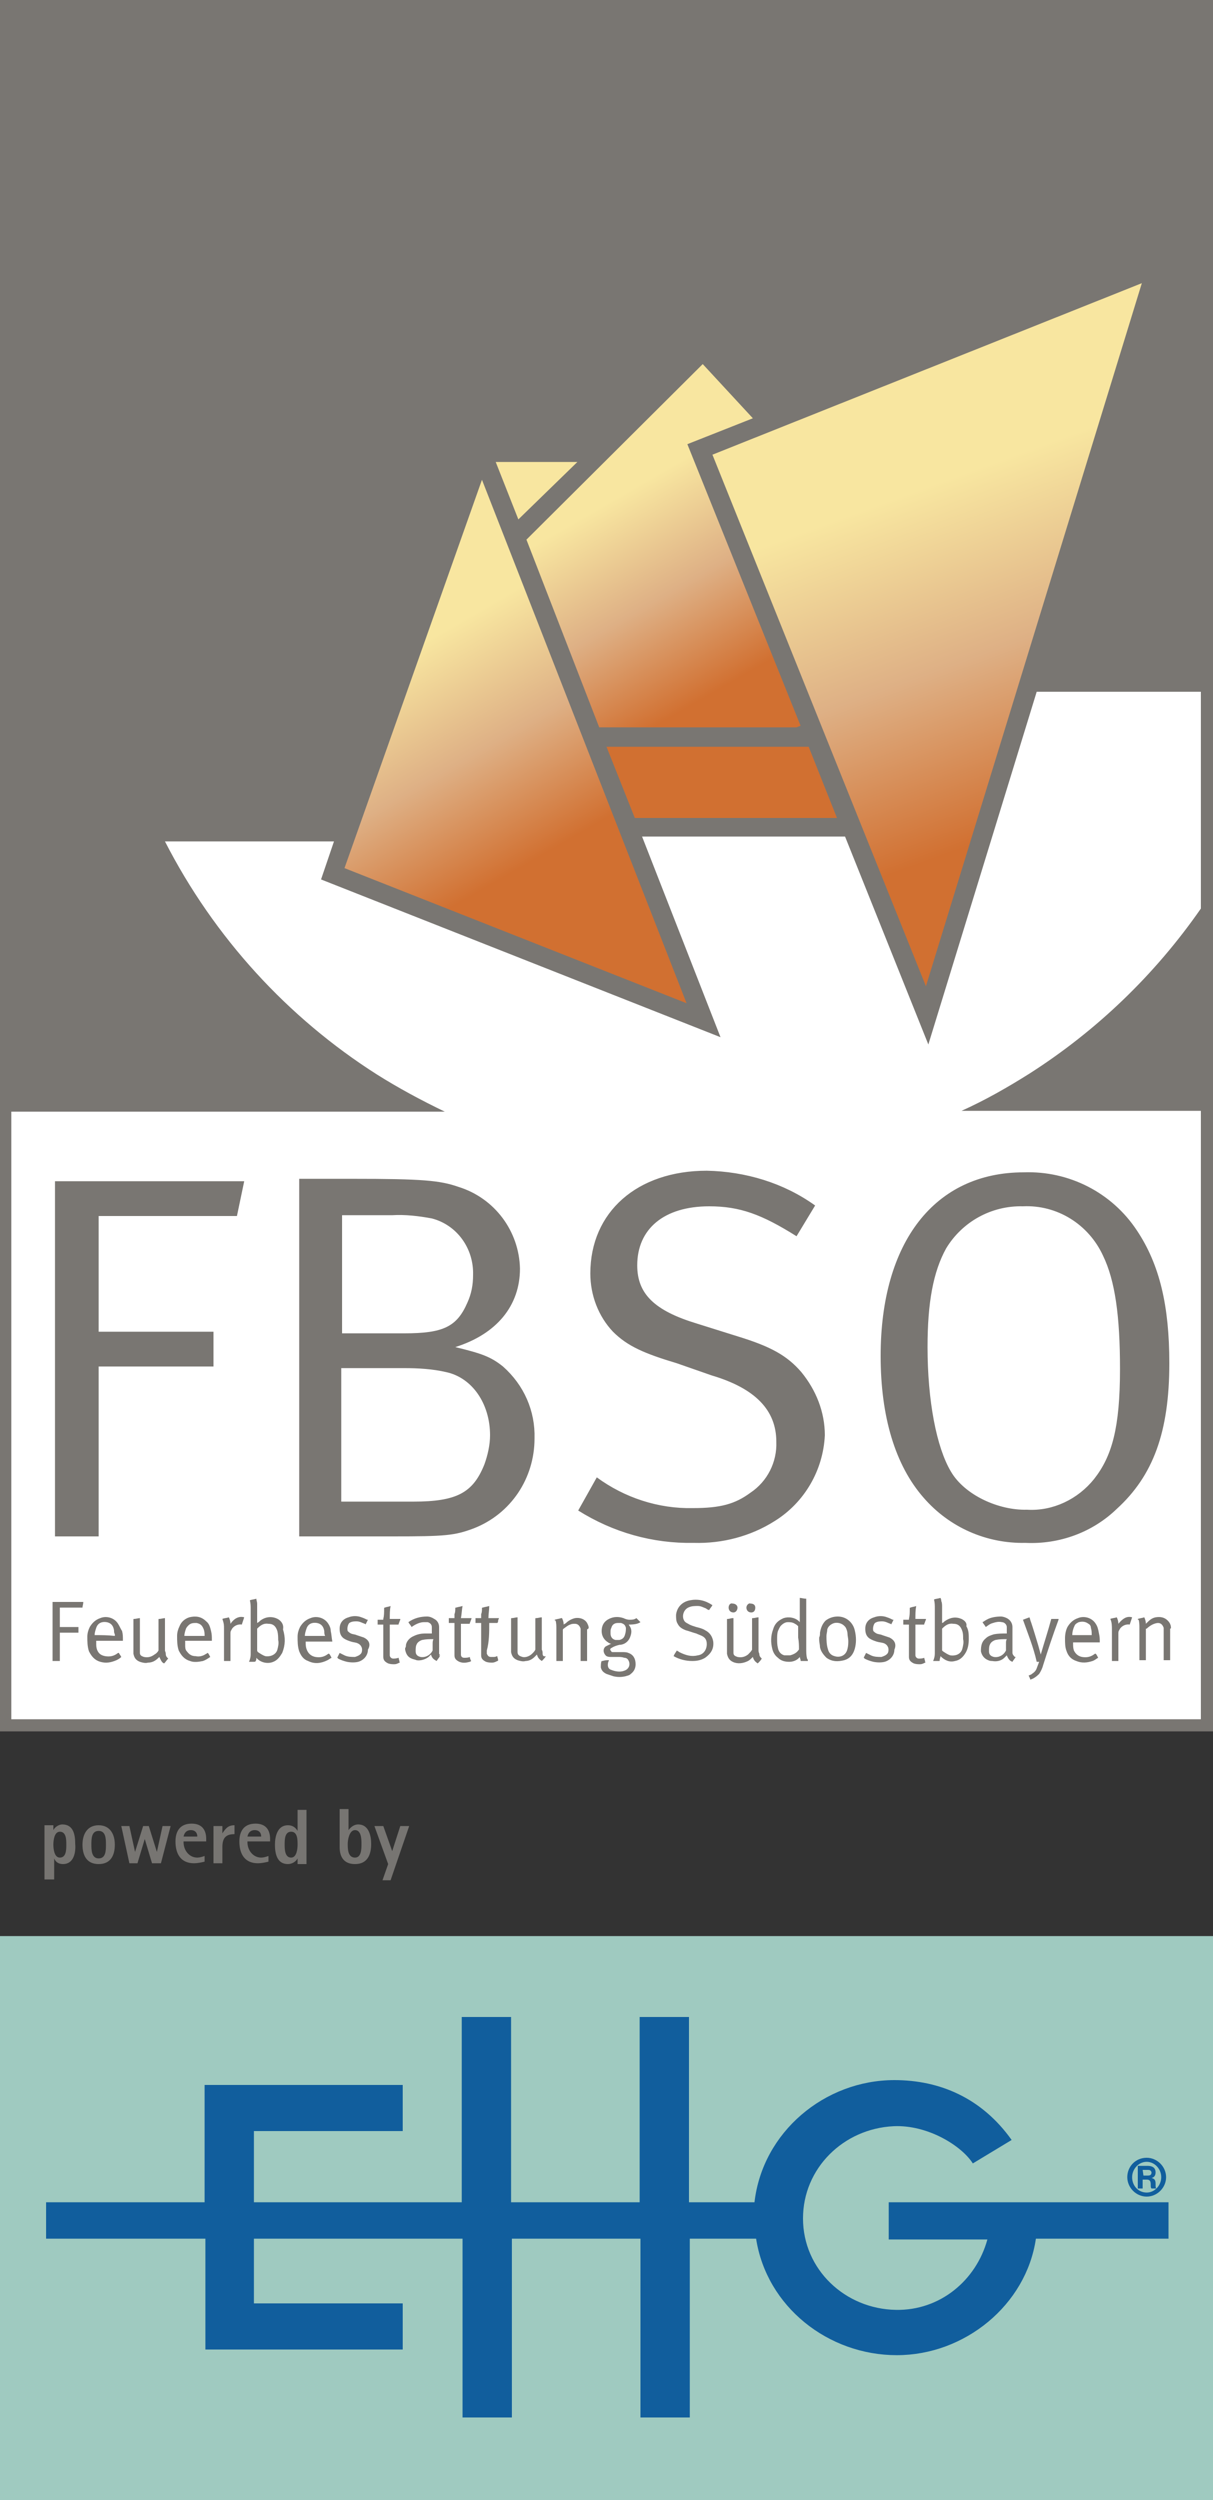 <svg xmlns="http://www.w3.org/2000/svg" xml:space="preserve" id="Ebene_1" x="0" y="0" style="enable-background:new 0 0 150 309" version="1.1" viewBox="0 0 150 309"><rect x="0" y="0" width="150" height="309" fill="#333333" stroke="none"/><style>.st1{fill:#797672}.st7{fill:#777572}.st9{fill:#115e9d}</style><path d="M.7 1h148.5v212H.7z" style="fill:#fff"/><path d="M0 0v214h150V0H0zm1.4 212.6v-75.2H55c-2.9-1.4-5.7-2.9-8.4-4.6-11-7-20.1-16.9-26.2-28.8h20.9l-1.6 4.7 49.4 19.5-9.7-24.8h25.1l10.3 25.7 13.4-43.6h20.3v26.8c-5.7 8.2-12.9 15.1-21.2 20.4-2.7 1.7-5.5 3.3-8.4 4.6h29.6v75.2H1.4z" class="st1"/><path d="M12.2 150.3h17.1l.9-4.3H6.8v43.9h5.4v-21h14.2v-4.3H12.2zM62.2 168.9c-1.5-1.2-2.6-1.6-5.9-2.4 5.1-1.6 8-5.1 8-9.7-.1-4.6-3.1-8.7-7.6-10.1-2.3-.8-4.4-1-13.2-1H37v44.2h11.5c6.6 0 7.7-.1 10.1-1 4.6-1.8 7.5-6.2 7.5-11.1.1-3.4-1.3-6.6-3.9-8.9zm-20-18.7h6.3c1.6-.1 3.3.1 4.9.4 3.1.8 5.2 3.7 5.1 7 0 1.2-.2 2.3-.7 3.4-1.3 3-3 3.8-7.8 3.8h-7.7v-14.6zM59.9 181c-1.4 3.5-3.4 4.6-8.8 4.6h-8.9v-16.5H50c1.7 0 3.5.1 5.2.5 3.2.7 5.4 3.9 5.4 7.8 0 1.2-.3 2.5-.7 3.6zM92.8 184.5c-1.9 1.4-3.7 1.9-7.1 1.9-4.3.1-8.5-1.3-11.9-3.8l-2.3 4.1c4.3 2.7 9.2 4.1 14.3 4 3.5.1 7-.8 10-2.7 3.7-2.3 6-6.3 6.2-10.6 0-2.9-1.1-5.6-2.9-7.8-1.8-2.1-3.9-3.2-7.8-4.4l-5.1-1.6c-5.3-1.6-7.4-3.7-7.4-7.2 0-4.5 3.3-7.3 8.9-7.3 3.8 0 6.5 1 10.8 3.7l2.3-3.8c-3.9-2.8-8.6-4.2-13.4-4.3-8.6 0-14.4 5.1-14.4 12.7 0 2.7 1 5.3 2.8 7.2 1.8 1.8 3.9 2.7 7.9 3.9L88 170c5.4 1.6 8 4.3 8 8.2.1 2.5-1.1 4.9-3.2 6.3zM138.1 186.5c4.5-4.1 6.5-9.5 6.5-18 0-7.1-1.2-12.2-4-16.4-3.1-4.7-8.4-7.4-14-7.2-11 0-17.7 8.6-17.7 22.7 0 7.5 1.8 13.5 5.3 17.5 3.2 3.7 7.8 5.7 12.6 5.6 4.2.2 8.3-1.3 11.3-4.2zm-20.5-4.6c-1.8-3-2.9-8.8-2.9-15.4 0-5.5.7-9.3 2.3-12.2 2-3.3 5.6-5.3 9.5-5.2 4.2-.2 8.1 2.2 9.9 6.1 1.5 3.1 2.1 7.5 2.1 14 0 7.3-1 10.8-3.2 13.6-2 2.5-5.1 4-8.3 3.8-3.5.1-7.7-1.8-9.4-4.7zM34.5 200.2c-.6-.4-1.5-.5-2.3.1-.1.1-.2.2-.4.3v-2.4c0-.2-.1-.4-.1-.6-.3.1-.6.1-.8.2.1.4.1.7.1 1.1v5.4c0 .3 0 .5-.1.8 0 .1-.1.2-.1.3h.5c.3 0 .3 0 .4-.3v-.2c.5.6 1.4.8 2.1.5.5-.2.8-.6 1.1-1.1.4-1 .4-1.9.1-2.9.1-.5-.1-.9-.5-1.2zm-.2 3.7c-.2.7-1 .9-1.5.8-.3-.1-.6-.3-.9-.5 0 0-.1-.1-.1-.2v-2.7c.4-.4.8-.7 1.4-.6.6 0 .9.3 1.1.9.1.4.1.8.1 1.1.1.4 0 .8-.1 1.2zM14.6 200.7c-.5-.8-1.5-1-2.2-.7-.6.2-1 .6-1.3 1.1-.2.4-.3.8-.3 1.2 0 .6 0 1.2.2 1.8.3.6.7 1.1 1.4 1.3.7.2 1.3.1 2-.2.2-.1.4-.2.6-.4-.1-.2-.2-.3-.3-.5h-.1c-.5.4-1 .5-1.6.4-.5-.1-.8-.3-1-.8-.1-.3-.1-.5-.1-.8v-.3h3.3v-.1c0-.4 0-.7-.1-1.1-.2-.3-.3-.6-.5-.9zm-2.9 1.4c0-.3.1-.6.2-.9.2-.6.7-.8 1.3-.7.5.1.8.4.9 1 0 .2 0 .3.1.5v.2c-.9-.1-1.7-.1-2.5-.1zM25.5 200.4c-.6-.6-1.3-.7-2.1-.5-.6.2-1 .6-1.2 1.1-.2.4-.3.8-.3 1.2 0 .6 0 1.2.2 1.8.3.6.7 1.1 1.4 1.3.5.2 1.1.1 1.6 0 .3-.1.6-.3.9-.5-.1-.2-.2-.4-.3-.5-.1 0-.1.1-.2.1-.4.3-.9.4-1.3.3-.5 0-.8-.2-1.1-.6-.2-.2-.2-.5-.2-.8v-.5h3.3v-.1c0-.4 0-.7-.1-1.1-.1-.4-.2-.9-.6-1.2zm-2.7 1.8c0-.3.1-.6.2-.9.1-.2.2-.3.3-.4.3-.3.6-.3 1-.3.5.1.7.3.9.8.1.3.1.5.1.8h-2.5zM40.9 201.6c0-.3-.1-.6-.3-.9-.5-.8-1.5-1-2.2-.7-.6.2-1 .6-1.3 1.1-.2.4-.3.8-.3 1.2 0 .6 0 1.2.2 1.8.2.5.5 1 1.1 1.2.8.4 1.6.3 2.4-.1.2-.1.3-.2.5-.3-.1-.2-.2-.4-.3-.5h-.1c-.5.4-1 .5-1.6.4-.5-.1-.9-.4-1.1-1-.1-.3-.1-.6-.1-.9h3.3c-.1-.5-.1-.9-.2-1.3zm-3.2.6c0-.3.1-.6.2-.9.2-.6.7-.8 1.3-.7.5.1.8.4.9 1 0 .2 0 .4.1.6h-2.5zM20.4 204v-4c-.2 0-.5.1-.7.1-.1 0-.1 0-.1.1V204c-.1.2-.3.4-.5.5-.4.3-.8.4-1.3.3-.3-.1-.5-.2-.5-.5V200c-.2 0-.5.1-.7.1-.1 0-.1 0-.1.1v4.2c.1.5.3.8.8 1 .3.1.7.2 1 .1.5 0 .9-.2 1.3-.6l.1-.1c.2.4.3.7.6.8.2-.2.3-.4.5-.6-.2-.2-.3-.3-.3-.6 0-.2-.1-.3-.1-.4zM6.5 205.3h.9v-3.5h2.3v-.7H7.4v-2.4H10.2c0-.2.1-.4.1-.7H6.5v7.3zM45 202.4l-.9-.3c-.2-.1-.5-.1-.7-.2-.2-.1-.3-.2-.4-.3-.1-.3 0-.8.2-1 .3-.2.6-.2.9-.2.4 0 .7.2 1 .3 0 0 .1 0 .1.1l.3-.6h-.1c-.2-.1-.4-.2-.7-.3-.5-.2-1.1-.2-1.6 0-.7.2-1.1.7-1.1 1.4 0 .5.1.9.5 1.2.3.2.6.3.9.4.3.1.6.1.8.2.5.2.7.7.5 1.2-.2.3-.5.4-.8.5-.4 0-.9 0-1.3-.2l-.6-.3-.3.6s.1 0 .1.1c.4.2.7.3 1.1.4.5.1 1 .1 1.4 0 .7-.2 1.2-.8 1.2-1.5.4-.7.1-1.2-.5-1.5zM48.3 198.5c-.2.1-.5.1-.7.2-.1 0-.1 0-.1.2 0 .4 0 .8-.1 1.2v.1h-.7v.6h.7v4c0 .4.2.6.6.8.3.1.5.1.8.1.2 0 .4-.1.6-.2 0 0 .1 0 0-.1 0-.2-.1-.3-.1-.5-.3.1-.5.1-.7.1-.2 0-.4-.2-.4-.4v-3.8h1c.1 0 .1 0 .1-.1.1-.2.1-.3.2-.5v-.1h-1.3c0-.6 0-1.1.1-1.6zM28.5 200.7c0-.3-.1-.6-.2-.8-.3.1-.6.1-.8.2.2.6.2.7.2 1.3v3.9h.8v-3.4c0-.1 0-.3.1-.4.2-.5.8-.8 1.3-.7l.3-.9c-.7-.2-1.3.2-1.7.8zM54.3 204.4v-3.3c0-.4-.2-.8-.6-1-.3-.2-.6-.3-.9-.3-.8 0-1.6.2-2.3.7.1.2.3.4.4.6.4-.3 1-.6 1.5-.6h.5c.3.1.5.3.5.6v.8h-.9c-.4 0-.9.1-1.3.3-.5.2-.9.6-1 1.1 0 .1 0 .3-.1.4v.2c.1.5.3.9.8 1.1.2.1.4.1.6.2.5.1 1.1-.1 1.5-.4l.3-.3c.1.4.3.6.7.8.1-.2.3-.4.4-.6 0 0-.1 0-.1-.1.2.1.1 0 0-.2zm-.8-1.2V204c-.3.6-.9.9-1.5.8-.4-.1-.6-.3-.6-.7 0-.3 0-.6.1-.8.1-.3.4-.5.7-.6.5-.1.9-.1 1.4-.1-.1.2-.1.4-.1.6zM79.2 200.5l-.5-.5c-.3.2-.5.2-.9.2-.2 0-.5-.1-.7-.2-.6-.2-1.2-.2-1.8.1-.6.3-.9.8-.9 1.5 0 .6.3 1.1.8 1.4.1.1.2.1.4.2h-.1l-.6.3c-.4.3-.3.9.1 1.2.2.1.4.1.6.1h.8c.3 0 .5 0 .8.1.2 0 .4.1.5.3.3.5.1 1.1-.5 1.3-.5.2-1.1.1-1.6-.1-.4-.1-.5-.5-.4-.9 0-.1.1-.2.1-.3-.3 0-.5 0-.8.1h-.1c-.1.2-.1.5-.1.8.1.4.3.6.7.8l.9.3c.5.1.9.1 1.4 0 .3-.1.5-.1.7-.3.4-.3.6-.7.6-1.2 0-.7-.3-1.2-.9-1.4-.2-.1-.5-.1-.8-.1h-1.1c-.1 0-.2 0-.2-.1-.1-.1-.2-.2-.1-.3 0-.1.1-.1.1-.1.3-.2.6-.3 1-.4.6 0 1.1-.4 1.3-.9.2-.5.3-1-.1-1.5 0 0 0-.1-.1-.1.8 0 1.2-.1 1.5-.3zm-1.9 1.5c-.1.4-.3.6-.7.7h-.5c-.4-.1-.6-.4-.6-.8v-.2c0-.2 0-.3.1-.5.1-.4.4-.6.8-.6h.4c.3.1.5.2.6.6 0 .2 0 .5-.1.8zM99.7 203.8V197.6c-.3 0-.6-.1-.8-.1v3c-.5-.6-1.4-.7-2-.5-.7.3-1.1.7-1.3 1.4-.3.8-.3 1.6-.1 2.4.1.4.3.8.7 1.1.4.4.9.5 1.4.5.5 0 1-.2 1.3-.6 0 .1.1.3.1.4 0 .1 0 .1.1.1h.8c0-.1 0-.2-.1-.3-.1-.4-.1-.8-.1-1.2zm-.9 0c0 .1 0 .1-.1.2-.2.3-.6.5-1 .6H97c-.4-.1-.7-.4-.8-.9-.1-.4-.1-.8-.1-1.1 0-.3 0-.7.1-1 .1-.2.2-.5.4-.7.2-.2.5-.4.8-.4.3 0 .6 0 .9.2.2.1.3.2.4.3V202.4c.1.6.1 1 .1 1.4zM87.2 201.5c-.3-.2-.7-.3-1.1-.4-.3-.1-.7-.2-1-.4-.2-.1-.4-.2-.5-.4-.3-.5-.1-1.3.5-1.6.4-.2.8-.2 1.2-.2.4 0 .7.2 1 .3.1.1.3.2.4.2.1-.2.3-.4.4-.6-.9-.6-1.8-.8-2.8-.6-1 .2-1.6.9-1.7 1.8 0 .4 0 .8.2 1.1.2.4.5.6 1 .8.4.1.9.3 1.3.4.2.1.5.2.7.3.4.2.6.5.6 1 0 .7-.4 1.3-1.1 1.4-.8.2-1.5 0-2.3-.4-.1-.1-.2-.1-.3-.2-.1.2-.3.4-.4.7.7.4 1.5.6 2.3.6.6 0 1.1-.1 1.6-.4.7-.5 1.1-1.1 1-2-.1-.6-.4-1.1-1-1.4zM67.1 204.4c0-.2 0-.3-.1-.5v-4c-.2 0-.5.1-.7.1-.1 0-.1 0-.1.1V203.9c-.1.2-.2.3-.4.5-.3.3-.8.5-1.2.4-.3-.1-.6-.2-.6-.6v-4.3c-.2 0-.5.1-.7.1-.1 0-.1 0-.1.1V204.2c.1.5.3.8.8 1 .3.1.7.2 1 .1.4 0 .8-.2 1.1-.5l.3-.3c.1.4.3.6.6.8.2-.2.4-.4.5-.6-.3.1-.4-.1-.4-.3zM93.8 203.9v-4c-.2 0-.5.1-.7.1-.1 0-.1 0-.1.1V203.9c-.1.2-.3.4-.5.6-.4.3-.8.4-1.3.3-.3-.1-.5-.2-.5-.5V200h-.1c-.2 0-.4.1-.6.1-.1 0-.1 0-.1.1v4.2c.1.5.3.8.7 1 .6.3 1.3.2 1.9-.1.2-.1.4-.3.6-.5.1.4.3.6.6.8.2-.2.4-.4.5-.6-.2-.2-.3-.3-.3-.6-.1-.2-.1-.3-.1-.5zM72.8 201.2c0-.2-.1-.4-.2-.6-.3-.5-.9-.7-1.5-.6-.4.1-.8.3-1.1.6-.1.1-.2.1-.3.2v-.1c0-.2-.1-.5-.2-.7h-.1c-.3.1-.5.1-.8.2 0 .1 0 .1.1.1.1.3.1.7.1 1v4h.8V201.5c0-.1 0-.1.1-.2.3-.2.5-.4.8-.5.2-.1.4-.1.6-.1.4 0 .6.3.7.6v4h.8v-3.9c.2-.1.2-.2.2-.2zM57.2 198.5c-.1 0-.1 0 0 0-.3.1-.5.1-.8.2-.1 0-.1 0-.1.1 0 .2 0 .5-.1.7v.5h-.7v.6h.7v4c0 .4.2.6.6.8.5.2.9.1 1.3 0 .2-.1.2-.1.1-.2 0-.1-.1-.2-.1-.4-.2.1-.5.1-.7.1-.3 0-.4-.2-.4-.4v-3.8h1c.1 0 .1 0 .1-.1.1-.2.1-.3.2-.5v-.1H57c.1-.5.1-1 .2-1.5zM60.5 200.6h1c.1-.1.1-.2.1-.3 0-.1.1-.2.1-.3h-1.3c0-.5.1-1 .1-1.5-.3.1-.5.1-.8.2-.1 0-.1 0-.1.1 0 .2 0 .5-.1.7v.5h-.7v.6h.7v4c0 .4.2.6.6.8.3.1.5.1.8.1.2 0 .4-.1.6-.2 0 0 .1 0 .1-.1 0-.2-.1-.3-.1-.5-.1 0-.2.1-.4.1h-.4c-.3 0-.4-.2-.5-.4v-.4c.3-1.1.3-2.2.3-3.4 0 .1 0 0 0 0zM92.3 198.7c0 .3.2.6.6.6.3 0 .5-.2.5-.6 0-.3-.2-.5-.6-.5-.2-.1-.5.2-.5.5zM90.1 198.7c0 .3.2.6.6.6.3 0 .5-.3.5-.6s-.3-.5-.6-.5c-.3-.1-.5.2-.5.5zM103.6 199.8c-.6 0-1.1.2-1.5.5-.4.4-.6.9-.7 1.5 0 .2 0 .4-.1.6V202.7c0 .3.1.6.1.9.1.5.4.9.8 1.3.7.5 1.4.5 2.2.3.7-.2 1.1-.7 1.3-1.4.2-.7.2-1.5 0-2.3-.2-.9-1-1.7-2.1-1.7zm1.2 4c-.2.9-1 1.1-1.6.9-.4-.1-.7-.4-.8-.8-.2-.6-.2-1.2-.2-1.7 0-.3.1-.5.1-.8.1-.4.5-.7.9-.8.5-.1 1.1.1 1.4.6.1.2.2.5.2.7 0 .3.1.6.1.9 0 .3 0 .6-.1 1zM118.9 200.1c-.7-.3-1.4-.2-2.1.3-.1.1-.2.2-.3.2v-2c0-.2 0-.5-.1-.7 0-.1 0-.2-.1-.4-.3.1-.6.1-.8.2.1.4.1.7.1 1.1v5.4c0 .3 0 .5-.1.8 0 .1-.1.2-.1.3h.7c.1 0 .1 0 .1-.1 0-.2.1-.3.1-.5.5.5 1.1.8 1.8.6.6-.1 1-.5 1.3-1 .3-.5.4-1.1.4-1.7 0-.6 0-1.1-.3-1.6.1-.4-.2-.7-.6-.9zm.1 3.7c-.2.7-.9.9-1.5.8-.3-.1-.6-.3-.9-.5l-.1-.1v-2.7c.4-.4.8-.7 1.4-.6.6 0 .9.3 1.1.9.1.3.1.6.1 1 .1.4 0 .8-.1 1.2zM125.2 204.3v-3.2c0-.5-.3-.9-.7-1.1-.2-.1-.5-.2-.7-.2-.6 0-1.3.1-1.8.4-.2.1-.3.2-.5.3.1.2.3.4.4.6.3-.2.5-.4.9-.5.3-.1.7-.2 1.1-.1.3 0 .6.3.6.6v.8h-.1c-.5 0-1 0-1.5.1-.3.1-.7.2-1 .5-.5.4-.6.9-.6 1.6.1.5.4.9.9 1.1.2.1.4.1.5.1.5.1 1.1 0 1.5-.4l.3-.3c.2.5.4.7.7.8.1-.2.3-.4.4-.6h-.1c-.1-.1-.3-.3-.3-.5zm-.8-1.2v.9c-.3.6-.9.9-1.5.8-.4-.1-.6-.3-.6-.7 0-.3 0-.6.1-.8.1-.3.4-.5.7-.6.5-.1.9-.1 1.4-.1-.1.2-.1.3-.1.5zM135.5 200.7c-.5-.8-1.5-1-2.2-.7-.6.2-1 .6-1.3 1.1-.2.4-.3.9-.3 1.4 0 .6 0 1.1.2 1.6.2.6.6 1 1.2 1.2.7.3 1.4.2 2 0 .3-.1.5-.3.7-.4-.1-.2-.2-.4-.3-.5h-.1c-.5.4-1 .5-1.6.4-.5-.1-.8-.4-1-.8-.1-.3-.1-.6-.1-.8v-.2h3.3c0-.4 0-.7-.1-1.1-.1-.6-.2-.9-.4-1.2zm-2.9 1.4c0-.4.1-.8.3-1.2.1-.2.3-.3.5-.4.4-.1.8-.1 1.2.2.2.1.3.3.3.5.1.3.1.6.1.9h-2.4zM130 200.1c-.4 1.5-.9 3-1.3 4.4v.1-.1c-.1-.4-.2-.7-.3-1.1-.3-1-.6-2-.9-2.9-.1-.2-.1-.4-.2-.6-.3.1-.5.2-.8.3.6 1.7 1.3 3.4 1.7 5.2h.3c-.1.3-.2.5-.3.8-.1.3-.3.5-.6.7-.1.1-.2.1-.4.2.1.2.2.4.2.5.4-.1.8-.4 1.1-.7.2-.3.4-.7.5-1.1.6-1.9 1.2-3.7 1.9-5.6v-.1h-.9c0-.1 0-.1 0 0zM144.8 201.2c0-.3-.1-.6-.4-.9-.4-.4-.9-.5-1.5-.4-.5.1-.8.4-1.1.7l-.1.1c0-.3-.1-.6-.2-.8-.3.1-.5.1-.8.2 0 .1 0 .1.1.1.1.3.1.7.1 1v4h.8V201.4c0-.1 0-.1.1-.1.2-.2.5-.4.7-.5.2-.1.5-.2.7-.2.4 0 .6.3.7.6v4h.8v-3.9c.1 0 .1-.1.1-.1zM110 202.4l-.9-.3c-.2-.1-.5-.1-.7-.2-.2-.1-.3-.2-.4-.3-.1-.3 0-.8.2-1 .3-.2.6-.2.9-.2.4 0 .7.2 1 .3 0 0 .1 0 .1.1l.3-.6h-.1c-.2-.1-.4-.2-.7-.3-.5-.2-1.1-.2-1.6 0-.7.2-1.1.7-1.1 1.4 0 .5.1.9.5 1.2.3.2.6.3.9.4.3.1.6.1.9.2.5.2.7.7.5 1.2-.2.3-.5.4-.8.5-.4 0-.9 0-1.3-.2l-.6-.3-.3.6s.1 0 .1.1c.4.2.7.3 1.1.4.5.1 1 .1 1.4 0 .7-.2 1.2-.8 1.2-1.5.3-.7 0-1.2-.6-1.5zM113.3 198.5c-.2.1-.5.1-.7.2-.1 0-.1 0-.1.2 0 .4 0 .8-.1 1.2v.1h-.7v.6h.7v4c0 .4.2.6.6.8.3.1.5.1.8.1.2 0 .4-.1.6-.2 0 0 .1 0 0-.1 0-.2-.1-.3-.1-.5-.2.1-.5.1-.7.1-.2 0-.4-.2-.4-.4v-3.8h1c.1 0 .1 0 .1-.1.1-.2.1-.3.2-.5v-.1h-1.3c0-.6 0-1.1.1-1.6zM138.3 200.7c0-.3-.1-.6-.2-.8-.3.1-.6.1-.8.2.2.4.2.9.2 1.3v3.9h.8v-3.4c0-.1 0-.3.1-.4.2-.5.8-.8 1.3-.7l.3-.9c-.7-.2-1.2.2-1.7.8z" class="st1"/><linearGradient id="SVGID_1_" x1="69.83" x2="44.746" y1="115.668" y2="72.223" gradientUnits="userSpaceOnUse"><stop offset=".2" style="stop-color:#d17031"/><stop offset=".5" style="stop-color:#deb085"/><stop offset=".8" style="stop-color:#f8e6a0"/></linearGradient><path d="m42.6 107.3 17-48L84.9 124z" style="fill:url(#SVGID_1_)"/><linearGradient id="SVGID_00000052796822545290907630000015532931976597670830_" x1="139.163" x2="114.344" y1="112.979" y2="44.787" gradientUnits="userSpaceOnUse"><stop offset=".2" style="stop-color:#d17031"/><stop offset=".5" style="stop-color:#deb085"/><stop offset=".8" style="stop-color:#f8e6a0"/></linearGradient><path d="m88.1 56.2 26.4 65.7L141.2 35z" style="fill:url(#SVGID_00000052796822545290907630000015532931976597670830_)"/><path d="M61.3 57.1h10.1l-7.3 7.1z" style="fill:#f8e6a0"/><linearGradient id="SVGID_00000178912716305039269950000007779495153047796356_" x1="95.673" x2="73.274" y1="91.644" y2="52.847" gradientUnits="userSpaceOnUse"><stop offset=".2" style="stop-color:#d17031"/><stop offset=".5" style="stop-color:#deb085"/><stop offset=".8" style="stop-color:#f8e6a0"/></linearGradient><path d="m74.1 89.9-9-23.2L86.9 45l6.2 6.7-8.1 3.2 14 34.8-.5.2z" style="fill:url(#SVGID_00000178912716305039269950000007779495153047796356_)"/><path d="M103.5 101.1h-25L75 92.3h25z" style="fill:#d17031"/><path d="M7.8 230.4c-.5 0-.9-.2-1.1-.7v2.6H5.5v-6.7h1.1v.6c.2-.4.7-.7 1.1-.7 1.4 0 1.6 1.3 1.6 2.4.1 1.1-.2 2.5-1.5 2.5zm-.4-4c-.7 0-.8 1.1-.8 1.6s.1 1.6.8 1.6c.8 0 .8-1 .8-1.6 0-.6 0-1.6-.8-1.6zM12.2 230.4c-1.5 0-2-1.1-2-2.4 0-1.3.6-2.4 2-2.4s2 1.1 2 2.4c0 1.3-.5 2.4-2 2.4zm0-4.1c-.9 0-.9 1-.9 1.7 0 .6 0 1.7.9 1.7s.9-1 .9-1.7 0-1.7-.9-1.7zM19.9 230.3h-1.1l-.9-3-.9 3h-1l-1-4.6h1l.7 3.2 1-3.2h.7l1 3.2.7-3.2h1l-1.2 4.6zM22.7 227.7c0 1 .7 1.9 1.7 1.9.3 0 .6-.1.9-.2v.7c-.4.1-.9.2-1.3.2-1.6 0-2.3-1.1-2.3-2.7 0-1.3.6-2.2 2-2.2 1.2 0 1.8.7 1.8 1.9v.3h-2.8zm.9-1.5c-.5 0-.8.3-.9.8h1.7c0-.5-.3-.8-.8-.8zM27.5 228.3v2h-1.1v-4.6h1.1v.9c.4-.6.7-1 1.5-1v1.1c-1.1 0-1.5.5-1.5 1.6zM30.6 227.7c0 1 .7 1.9 1.7 1.9.3 0 .6-.1.9-.2v.7c-.4.1-.9.2-1.3.2-1.6 0-2.3-1.1-2.3-2.7 0-1.3.6-2.2 2-2.2 1.2 0 1.8.7 1.8 1.9v.3h-2.8zm.9-1.5c-.5 0-.8.3-.9.8h1.7c0-.5-.3-.8-.8-.8zM36.8 230.3v-.6c-.2.4-.7.7-1.2.7-1.4 0-1.6-1.4-1.6-2.4s.3-2.4 1.6-2.4c.5 0 .9.2 1.2.7v-2.6h1.1v6.7h-1.1zm-.8-3.9c-.8 0-.8 1-.8 1.6 0 .5 0 1.6.8 1.6.7 0 .8-1.1.8-1.6 0-.6 0-1.6-.8-1.6zM43.9 230.4c-1.3 0-1.9-.8-1.9-2.1v-4.7h1.1v2.6c.3-.4.7-.7 1.2-.7 1.3 0 1.6 1.4 1.6 2.4 0 1.4-.5 2.5-2 2.5zm0-4.2c-.7 0-.9 1.2-.9 1.7 0 .6 0 1.7.9 1.7.8 0 .8-1.1.8-1.7 0-.5 0-1.7-.8-1.7zM48.3 232.4h-1l.7-2-1.7-4.7h1.1l1.1 3.1 1-3.1h1.1l-2.3 6.7z" class="st7"/><path d="M0 239.3h150V309H0z" style="fill-rule:evenodd;clip-rule:evenodd;fill:#9fcac0"/><path d="M109.9 272.3v4.5h12.2c-1.4 5.1-5.9 8.8-11.3 8.7-6.3-.1-11.5-5-11.5-11.3 0-6.2 5-11.1 11.2-11.4 4.2-.2 8.4 2.4 9.8 4.6l4.8-2.9c-3.7-5.2-8.9-7.4-14.5-7.4-8.6 0-16.3 6.4-17.3 15.1h-8.1v-22.9h-6.1v22.9H63.2v-22.9h-6.1v22.9H31.4v-8.8h18.4v-5.7H25.3v14.5H5.7v4.5h19.7v13.7h24.4v-5.7H31.4v-8h25.8v22.1h6.1v-22.1h15.9v22.1h6.1v-22.1h8.2c1.3 8.4 8.9 14.4 17.4 14.4 8.4 0 16-6.2 17.2-14.4h16.4v-4.5h-34.6z" class="st9"/><path d="M141.3 268.2h.6c.2 0 .4 0 .5.3 0 .4-.3.4-.5.4h-.5l-.1-.7zm0 1.2h.5c.4 0 .5.2.5.6 0 .3 0 .4.1.5h.6c-.1-.1-.1-.2-.1-.6 0-.4-.1-.6-.5-.7.4-.1.5-.4.5-.7 0-.8-.8-.8-1-.8h-1.2v2.8h.6v-1.1z" class="st9"/><path d="M141.8 267.2c1 0 1.8.9 1.8 1.9 0 1-.8 1.9-1.8 1.9s-1.8-.8-1.8-1.9c0-1 .8-1.9 1.8-1.9m0 4.3c1.3 0 2.4-1.1 2.4-2.4 0-1.3-1.1-2.4-2.4-2.4-1.4 0-2.4 1.1-2.4 2.4 0 1.3 1.1 2.4 2.4 2.4" class="st9"/></svg>